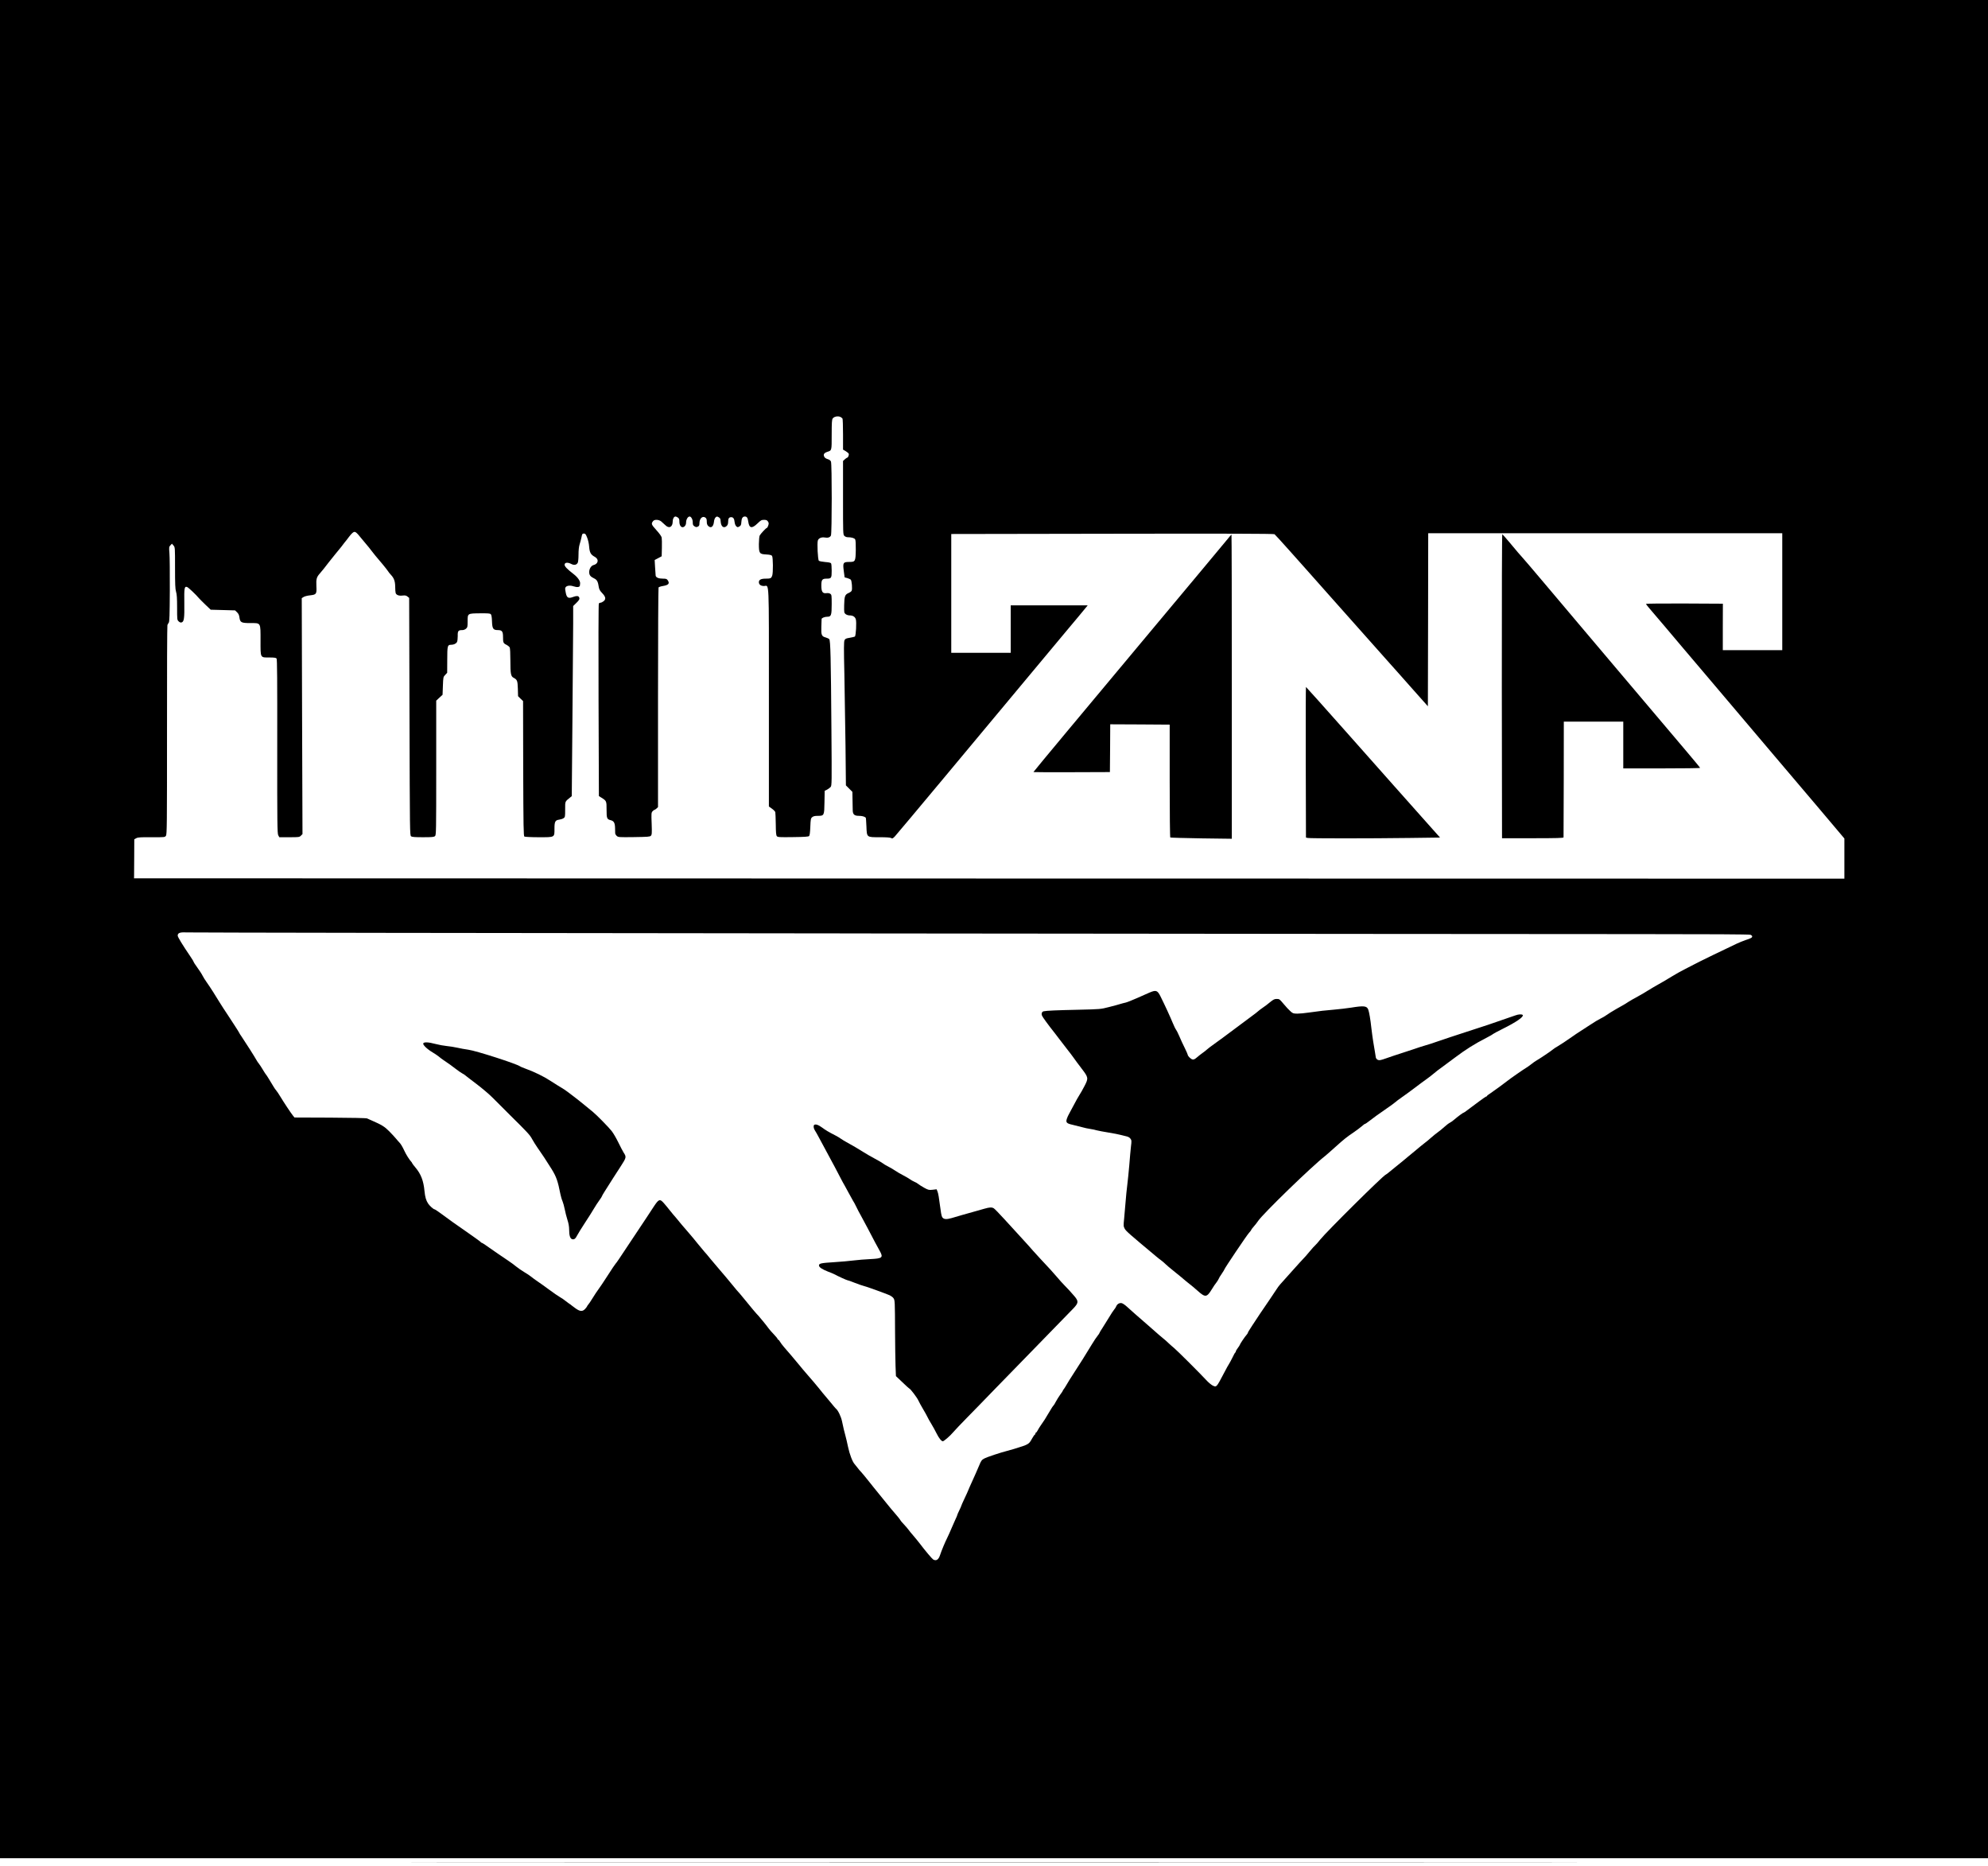 <?xml version="1.0" encoding="UTF-8" standalone="no"?> <svg xmlns="http://www.w3.org/2000/svg" version="1.0" width="2976pt" height="2793pt" viewBox="0 0 2976 2793" preserveAspectRatio="xMidYMid meet"><g transform="translate(0,2793) scale(0.1,-0.1)" fill="#000000" stroke="none"><path d="M0 14025 l0 -13905 14880 0 14880 0 0 13905 0 13905 -14880 0 -14880 0 0 -13905z m12583 7664 c12 -7 25 -17 29 -23 4 -6 8 -113 8 -238 l0 -227 40 -23 c22 -13 43 -31 46 -40 5 -18 -11 -58 -25 -58 -4 0 -20 -11 -35 -25 l-26 -24 0 -551 c0 -537 0 -550 20 -570 11 -11 32 -20 48 -20 59 0 103 -13 114 -33 7 -13 10 -73 9 -156 -3 -173 -7 -181 -95 -181 -94 0 -101 -11 -85 -134 l13 -97 41 -11 c22 -7 45 -17 51 -23 15 -15 26 -143 13 -166 -5 -11 -25 -25 -44 -33 -56 -24 -65 -48 -68 -180 -2 -113 -1 -118 22 -137 13 -10 38 -19 57 -19 51 0 82 -19 95 -57 14 -43 2 -250 -14 -260 -7 -4 -41 -12 -77 -18 -55 -9 -67 -14 -78 -37 -10 -22 -11 -120 -2 -505 5 -263 13 -746 17 -1073 l6 -594 49 -49 48 -48 2 -117 c1 -64 2 -136 3 -159 1 -62 25 -83 92 -83 47 0 84 -10 103 -27 3 -3 7 -61 10 -130 7 -168 1 -163 201 -163 101 0 156 -4 169 -12 17 -11 24 -8 54 22 18 19 362 429 763 910 401 481 947 1136 1213 1455 266 319 529 634 584 700 55 66 143 171 195 233 53 63 104 125 114 138 l19 24 -576 0 -576 0 0 -355 0 -355 -445 0 -445 0 0 889 0 889 2413 4 c1674 3 2416 1 2426 -7 8 -5 104 -111 215 -235 110 -124 232 -261 272 -305 39 -44 199 -224 355 -400 590 -665 785 -884 892 -1003 60 -67 117 -130 126 -141 9 -10 111 -125 226 -255 l210 -236 3 1295 2 1295 2650 0 2650 0 0 -875 0 -875 -445 0 -445 0 0 348 1 347 -575 3 c-317 1 -576 -1 -576 -6 0 -4 22 -33 48 -63 39 -44 431 -507 507 -598 11 -14 34 -41 51 -60 17 -20 161 -189 319 -376 329 -390 720 -851 992 -1171 103 -121 258 -303 343 -404 85 -100 224 -264 309 -364 84 -99 209 -247 277 -328 l124 -147 0 -301 0 -300 -12802 2 -12802 3 1 28 c1 15 1 146 2 292 l1 264 31 17 c26 13 65 15 229 14 196 -1 199 0 214 22 15 21 16 165 16 1578 -1 855 2 1564 6 1575 4 11 13 27 20 36 11 12 14 111 16 485 1 258 -1 510 -6 559 -7 85 -6 91 15 114 l23 24 23 -27 c23 -27 23 -27 23 -334 0 -245 3 -317 15 -357 12 -37 16 -99 16 -236 0 -183 0 -187 24 -209 16 -15 30 -20 44 -15 36 11 43 62 40 288 -3 228 1 255 41 242 19 -6 132 -112 181 -171 9 -10 51 -53 94 -94 l79 -75 182 -5 183 -5 29 -28 c22 -21 31 -42 36 -76 10 -77 27 -86 163 -86 161 0 153 14 153 -266 0 -262 -7 -249 136 -249 68 0 95 -4 104 -15 9 -11 11 -311 10 -1314 -1 -1163 1 -1304 15 -1331 l16 -30 150 0 c144 0 151 1 173 23 l24 24 -6 1765 -5 1766 27 17 c14 10 58 21 97 25 96 11 101 19 95 139 -5 106 3 134 54 191 28 31 77 93 135 169 11 14 54 69 97 121 43 52 82 100 86 105 22 30 77 101 82 105 3 3 18 23 34 45 16 22 39 48 50 57 40 34 50 27 146 -92 19 -24 51 -62 70 -84 20 -23 49 -59 65 -81 16 -22 45 -58 64 -81 74 -85 168 -200 187 -229 10 -16 31 -43 46 -58 46 -49 63 -95 64 -177 0 -41 3 -84 7 -96 11 -30 49 -44 104 -37 39 4 53 1 73 -15 l25 -20 5 -1777 c5 -1744 5 -1777 24 -1791 15 -11 57 -14 180 -14 134 0 162 3 178 17 17 15 18 60 18 1021 l0 1006 47 44 48 44 5 133 c5 132 5 134 35 165 l29 31 1 193 c0 211 4 226 56 226 41 0 76 16 90 42 7 12 11 53 11 90 -2 76 8 88 69 88 20 0 42 9 56 22 21 19 23 30 23 108 0 120 -3 119 184 121 120 1 151 -1 163 -13 10 -11 16 -43 18 -109 4 -109 18 -129 88 -129 62 0 77 -20 77 -101 0 -86 4 -96 51 -119 21 -11 43 -29 49 -39 6 -12 10 -95 10 -199 0 -196 7 -235 49 -256 53 -28 59 -43 63 -163 l3 -112 37 -37 38 -36 2 -1009 c3 -885 5 -1011 18 -1019 8 -5 106 -10 217 -10 243 0 233 -5 233 130 0 103 11 125 70 133 22 3 52 12 65 21 24 16 25 20 25 132 0 125 -4 115 72 177 l27 22 10 1160 c6 638 11 1278 11 1423 l0 262 44 43 c49 47 57 64 44 90 -11 21 -40 22 -95 1 -63 -24 -88 -10 -102 56 -6 28 -11 59 -11 69 0 42 59 59 126 36 54 -18 93 -13 95 13 1 9 2 24 3 32 3 34 -37 92 -96 137 -102 79 -140 119 -136 145 4 31 45 35 97 9 45 -24 82 -17 100 18 6 11 11 65 11 121 0 66 6 118 16 151 9 27 21 75 28 106 10 52 14 58 36 58 21 0 29 -9 49 -60 14 -35 27 -91 30 -135 7 -88 23 -119 80 -151 46 -25 59 -60 37 -94 -9 -13 -29 -26 -46 -30 -39 -8 -70 -56 -70 -106 0 -45 17 -68 71 -94 46 -21 61 -48 74 -139 5 -27 19 -52 51 -84 52 -55 58 -90 18 -121 -15 -12 -35 -21 -44 -21 -10 0 -21 -6 -26 -12 -5 -8 -7 -638 -4 -1448 l5 -1434 35 -22 c80 -50 80 -51 80 -182 0 -130 5 -143 62 -157 47 -12 63 -40 65 -114 1 -36 2 -74 2 -83 1 -10 11 -27 23 -38 22 -20 31 -21 259 -18 205 3 238 5 252 20 15 15 17 35 12 180 -6 152 -5 166 13 186 11 12 24 22 29 22 5 0 19 9 31 20 l22 21 0 1637 c0 900 4 1643 8 1650 5 7 34 17 66 22 85 14 105 38 70 88 -12 18 -25 22 -69 22 -65 0 -104 16 -110 44 -2 12 -6 69 -9 128 l-6 107 53 28 52 28 3 125 c2 69 0 139 -3 155 -3 18 -34 62 -80 112 -77 85 -80 96 -47 136 22 25 81 22 118 -5 16 -13 43 -38 61 -55 57 -59 113 -33 113 54 0 41 19 73 43 73 7 0 23 -7 35 -16 17 -12 22 -25 22 -61 0 -48 20 -83 48 -83 28 0 52 32 52 67 0 47 25 92 53 93 23 0 47 -43 47 -85 0 -37 4 -47 25 -61 21 -14 31 -15 50 -6 20 9 25 19 25 49 0 73 45 117 89 87 16 -12 21 -26 21 -60 0 -31 6 -50 20 -64 41 -41 78 -16 87 57 3 33 13 59 25 70 18 16 22 16 46 2 23 -12 27 -22 30 -64 5 -78 48 -109 92 -65 14 14 20 33 20 63 0 48 13 67 46 67 30 0 46 -22 51 -75 3 -26 13 -51 25 -62 18 -16 22 -16 46 -2 23 13 27 22 30 69 3 54 19 79 52 80 30 0 43 -19 51 -76 14 -101 54 -109 137 -29 51 49 61 55 99 55 34 0 46 -5 59 -25 13 -20 14 -30 4 -60 -6 -19 -15 -35 -20 -35 -11 0 -91 -85 -107 -113 -7 -13 -12 -64 -13 -128 0 -141 8 -152 111 -157 53 -3 77 -9 86 -21 16 -20 18 -258 2 -298 -14 -38 -25 -43 -98 -43 -70 0 -101 -17 -101 -53 0 -35 29 -57 76 -57 81 0 74 164 74 -1666 l0 -1634 45 -32 c25 -18 48 -41 51 -53 2 -11 6 -92 7 -181 1 -122 5 -165 16 -178 13 -15 37 -17 242 -14 170 2 231 6 241 16 9 9 15 55 18 138 5 117 7 127 29 145 17 14 39 19 81 19 98 0 99 4 102 205 l3 170 35 17 c19 10 43 28 54 40 18 22 18 51 12 853 -8 1088 -14 1342 -33 1360 -8 8 -32 19 -53 25 -61 16 -69 37 -65 160 2 58 4 110 4 116 1 16 47 34 86 34 57 0 65 22 65 187 0 132 -1 143 -21 156 -13 10 -34 13 -57 10 -58 -8 -77 20 -77 114 0 86 13 103 78 103 72 0 77 8 77 118 0 53 -4 103 -9 111 -6 10 -36 16 -90 20 -44 4 -86 12 -93 19 -16 16 -28 264 -15 304 11 33 55 52 101 44 49 -9 82 1 95 30 15 35 16 1073 0 1107 -7 16 -25 29 -50 36 -26 8 -44 21 -51 37 -16 34 -2 55 47 72 67 22 65 13 65 256 0 181 3 225 15 243 21 30 81 41 118 22z m307 -7729 c5508 -6 10752 -10 11652 -10 1047 0 1646 -3 1662 -10 14 -5 26 -16 26 -24 0 -19 -18 -29 -101 -56 -35 -12 -91 -35 -124 -50 -137 -63 -598 -287 -655 -319 -19 -10 -77 -40 -128 -66 -52 -26 -142 -76 -200 -112 -59 -37 -145 -87 -192 -113 -47 -26 -116 -67 -155 -91 -38 -25 -110 -67 -160 -94 -49 -26 -108 -60 -130 -74 -48 -32 -51 -34 -190 -112 -60 -35 -126 -75 -146 -91 -20 -15 -59 -38 -87 -51 -28 -13 -102 -57 -164 -99 -62 -41 -128 -83 -145 -94 -18 -10 -88 -58 -155 -105 -68 -47 -148 -100 -178 -117 -31 -17 -65 -40 -77 -51 -20 -19 -205 -143 -249 -167 -12 -6 -45 -30 -74 -53 -29 -23 -65 -48 -80 -56 -24 -13 -236 -160 -270 -188 -38 -31 -210 -157 -257 -188 -29 -18 -53 -37 -53 -41 0 -5 -5 -8 -10 -8 -6 0 -54 -33 -106 -72 -53 -40 -106 -80 -118 -88 -12 -8 -41 -30 -63 -47 -23 -18 -44 -33 -48 -33 -10 0 -87 -56 -139 -101 -22 -20 -55 -44 -72 -52 -18 -9 -56 -38 -85 -65 -30 -27 -71 -61 -92 -75 -21 -14 -67 -52 -103 -83 -36 -32 -78 -67 -94 -78 -30 -23 -104 -83 -160 -131 -20 -16 -58 -48 -85 -70 -27 -22 -70 -58 -96 -80 -26 -22 -70 -58 -99 -80 -28 -22 -70 -56 -93 -76 -23 -20 -48 -38 -54 -40 -37 -12 -884 -851 -978 -969 -33 -41 -67 -81 -76 -87 -10 -7 -47 -49 -83 -92 -36 -44 -76 -90 -90 -103 -13 -13 -90 -97 -171 -188 -80 -91 -161 -181 -179 -200 -17 -19 -43 -53 -56 -75 -14 -22 -57 -87 -97 -145 -100 -145 -214 -315 -268 -399 -5 -9 -22 -35 -37 -58 -16 -23 -28 -46 -28 -50 0 -5 -8 -18 -18 -29 -24 -25 -102 -141 -102 -151 0 -4 -14 -26 -30 -47 -17 -22 -30 -45 -30 -52 0 -7 -3 -14 -8 -16 -4 -1 -23 -34 -41 -73 -19 -38 -42 -81 -51 -95 -10 -14 -42 -72 -72 -130 -120 -228 -116 -224 -173 -197 -19 9 -58 41 -85 69 -107 116 -448 455 -494 493 -27 22 -65 56 -85 75 -20 20 -57 53 -83 73 -26 21 -54 45 -63 53 -8 8 -68 61 -133 117 -169 146 -279 243 -339 298 -29 27 -64 51 -79 55 -33 9 -70 -11 -84 -46 -6 -15 -20 -37 -31 -49 -11 -12 -46 -65 -78 -119 -32 -53 -77 -125 -99 -159 -23 -34 -42 -66 -42 -70 0 -5 -13 -24 -28 -43 -16 -19 -54 -75 -84 -125 -96 -159 -189 -307 -273 -435 -45 -69 -94 -147 -109 -175 -16 -27 -34 -57 -42 -66 -8 -8 -14 -19 -14 -23 0 -4 -17 -30 -39 -59 -21 -29 -50 -76 -65 -104 -14 -28 -30 -54 -35 -58 -6 -3 -36 -49 -67 -103 -64 -108 -69 -116 -119 -187 -19 -27 -43 -65 -51 -82 -9 -18 -20 -33 -25 -33 -5 0 -9 -7 -9 -15 0 -8 -4 -15 -8 -15 -5 0 -24 -27 -43 -61 -48 -86 -48 -86 -269 -154 -30 -9 -80 -23 -110 -31 -85 -21 -293 -90 -331 -110 -42 -21 -52 -35 -80 -104 -20 -49 -77 -178 -145 -327 -13 -28 -24 -54 -24 -57 0 -3 -23 -52 -50 -110 -28 -58 -50 -109 -50 -113 0 -4 -14 -35 -30 -68 -16 -33 -30 -64 -30 -69 0 -5 -11 -32 -25 -60 -13 -28 -40 -89 -60 -136 -19 -47 -49 -112 -65 -145 -36 -72 -86 -193 -106 -254 -23 -73 -57 -96 -103 -72 -17 10 -124 136 -206 245 -22 29 -65 81 -95 116 -30 34 -62 73 -70 86 -9 13 -39 48 -68 79 -29 30 -52 58 -52 61 0 6 -63 84 -100 125 -14 14 -56 66 -95 114 -84 104 -180 222 -203 250 -10 11 -49 60 -87 109 -39 49 -84 104 -101 122 -18 18 -45 50 -60 71 -16 21 -34 44 -41 51 -31 33 -75 147 -98 257 -14 66 -32 145 -41 175 -17 61 -26 99 -50 212 -14 68 -62 167 -92 187 -4 3 -39 44 -77 91 -38 47 -75 91 -83 99 -7 7 -50 59 -94 115 -45 55 -118 142 -163 192 -44 50 -107 125 -140 166 -33 41 -83 101 -112 134 -28 32 -74 86 -103 119 -28 33 -58 72 -66 88 -8 15 -19 27 -24 27 -6 0 -10 5 -10 11 0 6 -25 37 -56 69 -31 32 -66 72 -78 89 -25 36 -136 172 -150 186 -23 21 -135 154 -191 225 -33 41 -74 91 -91 110 -37 40 -49 54 -119 140 -76 92 -124 150 -186 221 -31 35 -90 106 -132 156 -41 51 -82 100 -92 109 -9 9 -53 62 -98 118 -45 55 -93 115 -108 131 -43 49 -113 130 -134 156 -70 86 -120 145 -129 154 -6 6 -30 35 -53 65 -23 30 -62 77 -86 104 -59 67 -75 62 -152 -55 -33 -50 -80 -122 -105 -160 -39 -58 -306 -461 -418 -628 -20 -30 -42 -60 -49 -67 -7 -6 -59 -85 -117 -175 -58 -90 -120 -183 -138 -206 -18 -23 -56 -81 -85 -128 -29 -48 -60 -93 -68 -101 -8 -9 -15 -19 -15 -22 0 -4 -13 -22 -29 -40 -41 -44 -76 -42 -143 5 -29 21 -55 40 -58 43 -3 4 -26 21 -52 38 -25 18 -52 38 -60 45 -7 7 -35 26 -63 42 -27 15 -99 65 -160 110 -60 45 -139 101 -175 125 -36 24 -79 56 -97 71 -18 15 -65 47 -105 70 -40 24 -95 62 -123 85 -27 23 -81 62 -120 88 -38 25 -107 72 -152 103 -189 133 -234 163 -242 163 -5 0 -11 4 -13 9 -1 5 -82 63 -178 130 -218 152 -298 208 -413 294 -50 37 -95 67 -100 67 -17 0 -75 52 -99 88 -30 46 -45 99 -53 182 -15 161 -54 260 -139 360 -25 30 -46 57 -46 61 0 4 -6 14 -13 21 -26 26 -79 110 -102 161 -32 68 -55 107 -80 132 -11 11 -33 36 -48 55 -16 19 -60 68 -99 107 -70 71 -112 97 -263 163 -27 11 -59 25 -70 31 -12 6 -232 10 -553 12 l-534 2 -24 30 c-30 37 -136 197 -189 285 -21 36 -48 75 -59 88 -11 12 -29 38 -40 57 -65 109 -110 181 -116 185 -3 3 -24 34 -45 70 -21 36 -48 76 -59 90 -12 14 -30 41 -40 60 -21 39 -158 255 -217 342 -22 31 -39 59 -39 62 0 3 -28 47 -61 98 -34 51 -80 122 -103 158 -23 36 -56 85 -72 109 -16 23 -40 62 -54 85 -50 85 -156 250 -196 305 -22 31 -51 76 -63 101 -12 25 -47 78 -77 119 -30 41 -54 78 -54 83 0 5 -22 42 -49 81 -121 178 -191 293 -191 314 0 40 34 53 129 48 47 -3 4593 -10 10101 -15z"></path><path d="M22482 17663 l3 -2278 460 0 c361 0 460 3 461 13 1 6 2 399 3 872 l1 860 445 0 445 0 0 -350 0 -350 575 0 c316 0 575 3 575 8 0 4 -96 120 -213 258 -462 546 -814 962 -1057 1249 -140 166 -374 443 -520 615 -146 172 -393 464 -548 649 -156 185 -300 354 -320 375 -20 22 -50 56 -67 76 -74 91 -227 270 -236 275 -5 4 -8 -853 -7 -2272z"></path><path d="M18363 19846 c-37 -45 -214 -258 -393 -472 -179 -214 -589 -704 -910 -1089 -321 -385 -811 -971 -1087 -1302 -277 -332 -503 -605 -503 -608 0 -2 258 -3 573 -2 l572 2 3 358 2 357 445 -2 445 -3 0 -842 c0 -492 4 -844 9 -847 5 -3 214 -9 465 -13 l456 -6 0 2276 c0 1253 -2 2277 -5 2277 -2 0 -35 -38 -72 -84z"></path><path d="M19547 16523 l3 -1128 27 -6 c35 -8 922 -8 1524 0 l456 6 -285 320 c-156 176 -341 384 -411 462 -69 78 -391 441 -716 807 -324 365 -592 665 -595 665 -3 1 -4 -506 -3 -1126z"></path><path d="M17210 13076 c-30 -13 -116 -51 -190 -84 -74 -33 -151 -63 -170 -67 -19 -4 -55 -13 -80 -21 -25 -8 -101 -29 -170 -46 -124 -32 -128 -32 -460 -40 -321 -7 -470 -13 -517 -23 -26 -6 -37 -34 -24 -66 8 -21 90 -134 194 -265 17 -22 47 -60 65 -85 17 -24 66 -87 107 -139 41 -52 91 -117 110 -145 19 -27 70 -97 115 -155 104 -136 106 -145 45 -263 -26 -51 -61 -112 -77 -136 -16 -24 -54 -92 -84 -150 -30 -58 -63 -119 -73 -136 -10 -16 -23 -47 -30 -67 -19 -57 -5 -72 86 -92 43 -10 107 -26 143 -36 36 -10 88 -22 115 -25 28 -4 73 -13 100 -21 28 -7 109 -23 180 -34 72 -12 153 -27 180 -35 28 -7 68 -17 89 -22 24 -5 47 -18 58 -34 18 -24 19 -33 8 -120 -6 -52 -17 -177 -25 -279 -9 -102 -22 -234 -30 -295 -8 -60 -19 -173 -25 -250 -6 -77 -16 -191 -22 -253 -11 -106 -10 -116 8 -150 19 -36 68 -79 473 -417 20 -17 54 -44 75 -59 21 -16 51 -41 65 -56 14 -14 64 -57 111 -94 84 -67 172 -140 194 -160 6 -6 29 -24 51 -41 22 -16 77 -62 122 -102 116 -104 138 -102 214 22 23 39 54 83 67 99 13 17 28 40 33 52 4 13 26 50 49 82 22 33 40 62 40 66 0 12 329 502 364 541 20 22 36 43 36 48 0 4 17 26 38 50 21 23 51 62 67 86 72 107 801 815 1002 971 17 14 84 72 148 130 137 123 172 151 280 224 44 30 98 71 120 90 22 20 44 36 49 36 5 0 34 19 64 43 72 56 136 102 255 184 55 37 111 78 127 92 15 14 63 50 106 80 44 30 130 93 192 140 62 47 141 106 177 131 35 25 88 66 116 90 29 25 69 56 90 70 20 14 118 86 216 160 168 126 293 205 478 300 44 23 87 47 95 55 8 7 74 42 146 78 200 99 316 179 299 206 -9 15 -63 13 -110 -5 -22 -8 -112 -39 -200 -69 -88 -29 -185 -63 -215 -74 -30 -10 -176 -58 -325 -106 -148 -48 -333 -109 -410 -136 -77 -27 -171 -58 -210 -68 -38 -11 -110 -34 -160 -52 -49 -17 -137 -46 -195 -64 -58 -18 -153 -50 -212 -71 -91 -32 -110 -36 -132 -26 -14 6 -27 22 -30 34 -2 13 -9 52 -14 88 -6 36 -17 106 -26 155 -8 50 -20 140 -27 200 -14 131 -33 240 -47 277 -22 54 -64 59 -255 28 -67 -10 -182 -24 -255 -30 -136 -11 -202 -19 -382 -44 -58 -9 -134 -16 -170 -16 -61 1 -67 3 -105 38 -23 20 -65 66 -95 102 -68 80 -67 80 -112 80 -29 0 -48 -10 -95 -48 -32 -27 -80 -64 -108 -82 -27 -19 -56 -40 -63 -47 -8 -7 -28 -24 -45 -37 -18 -12 -148 -110 -291 -217 -142 -107 -293 -218 -335 -247 -42 -29 -89 -66 -106 -81 -16 -15 -46 -38 -65 -51 -19 -13 -55 -41 -80 -63 -35 -30 -50 -37 -70 -32 -25 6 -70 51 -70 70 0 6 -20 51 -44 100 -25 50 -62 128 -81 175 -20 47 -43 92 -50 100 -8 9 -30 54 -49 100 -35 86 -117 265 -183 397 -46 92 -67 100 -163 59z"></path><path d="M6336 12314 c-8 -22 60 -87 140 -134 32 -19 74 -47 92 -62 19 -16 50 -40 70 -53 74 -49 132 -91 191 -137 33 -26 75 -54 93 -64 18 -9 35 -20 38 -24 3 -3 77 -61 165 -127 88 -66 201 -162 250 -212 50 -50 162 -162 249 -249 280 -277 307 -305 343 -372 20 -36 54 -90 75 -120 63 -88 141 -207 214 -324 73 -118 94 -179 134 -381 7 -33 20 -79 31 -103 10 -24 25 -78 33 -120 8 -42 26 -113 40 -157 17 -51 26 -103 26 -145 0 -91 15 -138 46 -146 30 -8 49 7 76 60 11 23 62 104 112 181 51 77 112 174 136 215 24 41 61 98 82 126 21 28 38 55 38 59 0 5 19 38 42 74 113 179 156 246 234 366 92 142 94 148 50 215 -12 19 -48 87 -79 151 -31 64 -76 141 -99 170 -42 55 -230 246 -280 286 -15 13 -73 60 -128 105 -56 46 -125 101 -155 123 -29 22 -72 55 -96 73 -24 19 -64 45 -89 60 -25 14 -95 58 -157 98 -111 73 -254 143 -388 191 -38 14 -75 29 -80 34 -46 36 -659 234 -775 249 -47 6 -121 20 -165 30 -44 10 -115 21 -158 25 -43 4 -119 18 -168 31 -108 29 -174 31 -183 8z"></path><path d="M12187 11093 c-13 -12 -7 -55 12 -81 10 -15 40 -67 66 -117 64 -119 204 -381 232 -431 12 -21 47 -88 78 -149 31 -60 60 -114 65 -120 4 -5 31 -55 60 -110 29 -55 60 -111 69 -125 10 -14 32 -54 49 -90 17 -36 47 -94 68 -130 20 -36 66 -121 102 -190 97 -186 146 -279 181 -340 57 -102 41 -115 -144 -124 -71 -3 -182 -12 -245 -20 -63 -8 -196 -20 -295 -26 -195 -12 -225 -19 -225 -49 0 -26 46 -57 135 -92 40 -15 82 -32 92 -38 55 -30 189 -91 199 -91 7 0 56 -17 110 -39 55 -21 113 -42 129 -45 44 -10 304 -104 395 -142 19 -9 43 -27 54 -41 23 -31 23 -46 25 -513 1 -190 4 -415 7 -500 l6 -155 97 -92 c53 -51 99 -93 102 -93 14 0 119 -138 137 -180 11 -25 43 -83 71 -130 28 -47 57 -99 65 -117 8 -18 34 -65 59 -105 24 -40 59 -103 77 -140 35 -71 73 -118 94 -118 17 0 113 84 155 135 18 22 112 121 209 220 98 99 292 299 432 444 140 145 314 323 385 395 116 118 688 705 773 794 78 82 80 107 16 183 -55 64 -104 118 -159 173 -22 22 -65 70 -95 106 -62 73 -125 142 -255 280 -49 52 -101 109 -115 126 -14 17 -84 96 -157 175 -73 79 -193 212 -269 294 -75 83 -146 155 -158 162 -30 17 -61 16 -141 -7 -39 -12 -119 -34 -180 -51 -108 -30 -169 -47 -310 -89 -80 -23 -119 -19 -141 15 -10 15 -22 83 -34 182 -10 87 -25 175 -34 196 l-15 38 -60 -7 c-56 -6 -64 -4 -128 31 -37 21 -77 46 -88 56 -11 10 -38 25 -60 34 -21 9 -53 27 -69 40 -17 12 -60 37 -95 55 -35 17 -89 49 -120 70 -31 21 -81 50 -111 65 -30 15 -64 35 -75 45 -11 9 -65 41 -120 70 -55 29 -129 72 -165 95 -70 45 -188 114 -259 152 -24 13 -62 36 -85 52 -22 15 -54 35 -71 43 -110 56 -158 85 -210 124 -55 41 -101 55 -118 37z"></path><path d="M7442 53 c4090 -2 10786 -2 14880 0 4094 1 747 2 -7437 2 -8184 0 -11533 -1 -7443 -2z"></path></g></svg> 
